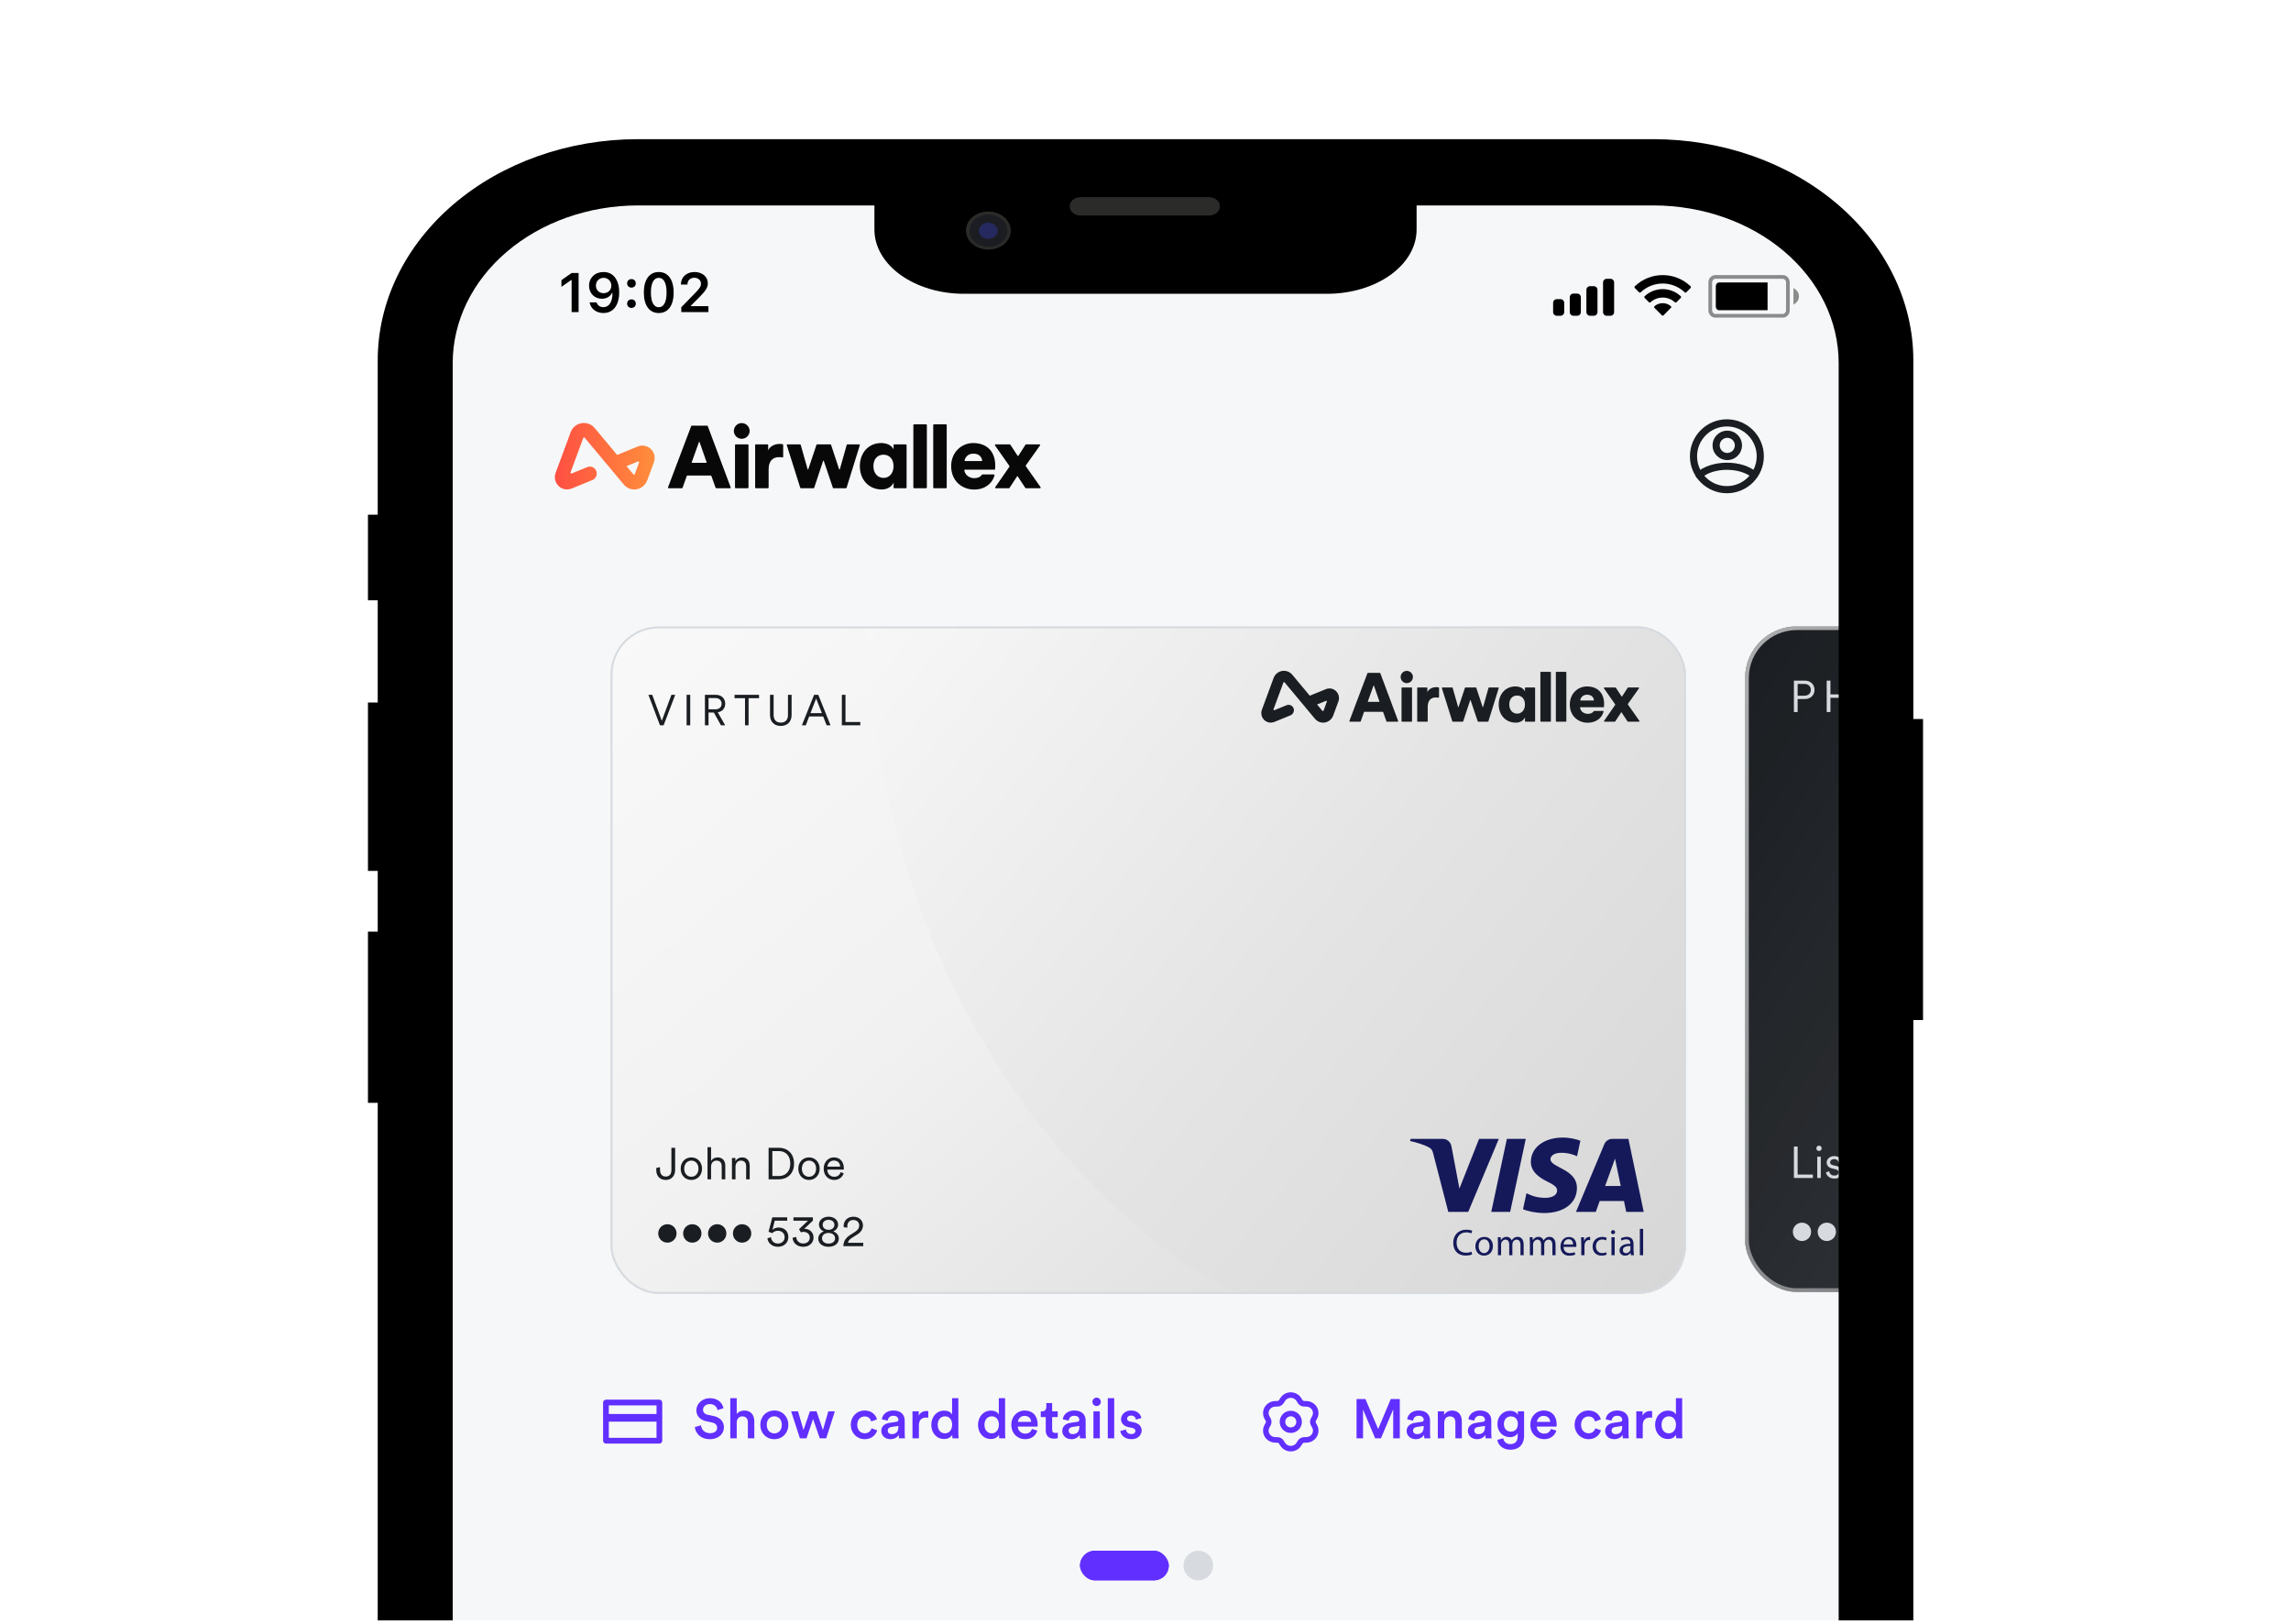 <svg width="278" height="197" viewBox="0 0 278 197" fill="none" xmlns="http://www.w3.org/2000/svg">
<g clip-path="url(#clip0_4_54297)">
<rect x="54.154" y="25.038" width="169.161" height="305.068" rx="17.581" fill="#F6F7F8"/>
<g clip-path="url(#clip1_4_54297)">
<rect width="168.241" height="364.299" transform="translate(54.787 25.751)" fill="#F6F7F8"/>
<g clip-path="url(#clip2_4_54297)">
<g clip-path="url(#clip3_4_54297)">
<rect x="74.076" y="75.999" width="130.499" height="80.999" rx="5.849" fill="url(#paint0_linear_4_54297)"/>
<path d="M105.125 76C106.975 124.528 135.902 150.219 150.134 156.999H204.573V76H199.948H105.125Z" fill="url(#paint1_linear_4_54297)"/>
<path d="M79.635 141.96V141.717L80.089 141.614V141.949C80.089 142.484 80.37 142.754 80.791 142.754C81.223 142.754 81.471 142.462 81.471 141.981V139.265H81.925V141.954C81.925 142.635 81.504 143.169 80.796 143.169C80.067 143.169 79.635 142.694 79.635 141.96ZM83.891 140.432C84.637 140.432 85.187 141.004 85.187 141.798C85.187 142.597 84.637 143.169 83.891 143.169C83.146 143.169 82.595 142.597 82.595 141.798C82.595 141.004 83.146 140.432 83.891 140.432ZM83.891 140.82C83.427 140.82 83.027 141.171 83.027 141.798C83.027 142.43 83.427 142.781 83.891 142.781C84.356 142.781 84.755 142.43 84.755 141.798C84.755 141.171 84.356 140.82 83.891 140.82ZM86.285 141.549V143.094H85.853V139.19H86.285V140.853C86.453 140.583 86.75 140.432 87.084 140.432C87.705 140.432 88.008 140.874 88.008 141.436V143.094H87.576V141.501C87.576 141.123 87.403 140.82 86.933 140.82C86.523 140.82 86.285 141.15 86.285 141.549ZM89.249 141.571V143.094H88.817V140.507H89.238V140.896C89.406 140.594 89.708 140.432 90.048 140.432C90.669 140.432 90.972 140.874 90.972 141.436V143.094H90.54V141.501C90.54 141.123 90.367 140.82 89.897 140.82C89.481 140.82 89.249 141.166 89.249 141.571ZM93.719 142.694H94.523C95.268 142.694 95.9 142.192 95.9 141.188C95.9 140.178 95.279 139.665 94.534 139.665H93.719V142.694ZM94.523 143.094H93.265V139.265H94.534C95.506 139.265 96.354 139.929 96.354 141.188C96.354 142.44 95.495 143.094 94.523 143.094ZM98.166 140.432C98.912 140.432 99.462 141.004 99.462 141.798C99.462 142.597 98.912 143.169 98.166 143.169C97.421 143.169 96.87 142.597 96.87 141.798C96.87 141.004 97.421 140.432 98.166 140.432ZM98.166 140.82C97.702 140.82 97.302 141.171 97.302 141.798C97.302 142.43 97.702 142.781 98.166 142.781C98.631 142.781 99.03 142.43 99.03 141.798C99.03 141.171 98.631 140.82 98.166 140.82ZM100.404 141.549H101.948C101.937 141.139 101.673 140.815 101.181 140.815C100.733 140.815 100.431 141.166 100.404 141.549ZM102.007 142.224L102.38 142.359C102.234 142.808 101.829 143.169 101.23 143.169C100.539 143.169 99.95 142.662 99.95 141.792C99.95 140.977 100.522 140.432 101.176 140.432C101.959 140.432 102.396 140.977 102.396 141.765C102.396 141.819 102.391 141.879 102.385 141.917H100.393V141.938C100.393 142.43 100.765 142.781 101.23 142.781C101.667 142.781 101.905 142.532 102.007 142.224Z" fill="#1A1D21"/>
<path d="M79.873 149.658C79.873 149.032 80.37 148.54 80.985 148.54C81.601 148.54 82.097 149.032 82.097 149.658C82.097 150.285 81.601 150.776 80.985 150.776C80.37 150.776 79.873 150.285 79.873 149.658ZM82.894 149.658C82.894 149.032 83.391 148.54 84.007 148.54C84.622 148.54 85.119 149.032 85.119 149.658C85.119 150.285 84.622 150.776 84.007 150.776C83.391 150.776 82.894 150.285 82.894 149.658ZM85.916 149.658C85.916 149.032 86.413 148.54 87.028 148.54C87.644 148.54 88.141 149.032 88.141 149.658C88.141 150.285 87.644 150.776 87.028 150.776C86.413 150.776 85.916 150.285 85.916 149.658ZM88.938 149.658C88.938 149.032 89.434 148.54 90.05 148.54C90.666 148.54 91.162 149.032 91.162 149.658C91.162 150.285 90.666 150.776 90.05 150.776C89.434 150.776 88.938 150.285 88.938 149.658ZM93.125 150.241L93.557 150.117C93.59 150.565 93.93 150.884 94.394 150.884C94.853 150.884 95.21 150.576 95.21 150.117C95.21 149.615 94.842 149.334 94.394 149.334C94.129 149.334 93.876 149.437 93.703 149.626L93.26 149.453L93.714 147.703H95.523V148.114H94.011L93.73 149.226C93.908 149.032 94.205 148.94 94.481 148.94C95.166 148.94 95.663 149.394 95.663 150.101C95.663 150.754 95.161 151.278 94.394 151.278C93.671 151.278 93.174 150.798 93.125 150.241ZM97.179 149.518L96.957 149.145L98.043 148.114H96.282V147.703H98.637V148.108L97.573 149.113C97.6 149.107 97.643 149.102 97.676 149.102C98.178 149.102 98.718 149.469 98.718 150.16C98.718 150.754 98.254 151.278 97.465 151.278C96.688 151.278 96.207 150.771 96.174 150.187L96.617 150.085C96.639 150.576 97.011 150.879 97.46 150.879C97.957 150.879 98.264 150.565 98.264 150.166C98.264 149.691 97.886 149.469 97.498 149.469C97.384 149.469 97.276 149.485 97.179 149.518ZM100.539 149.221C100.95 149.221 101.252 148.972 101.252 148.611C101.252 148.265 100.971 148.006 100.539 148.006C100.102 148.006 99.826 148.265 99.826 148.611C99.826 148.972 100.124 149.221 100.539 149.221ZM100.539 150.889C101.042 150.889 101.333 150.603 101.333 150.247C101.333 149.89 101.042 149.599 100.539 149.599C100.032 149.599 99.746 149.89 99.746 150.247C99.746 150.603 100.032 150.889 100.539 150.889ZM100.539 151.278C99.751 151.278 99.292 150.835 99.292 150.285C99.292 149.853 99.589 149.534 99.978 149.41C99.643 149.296 99.378 148.978 99.378 148.584C99.378 148.027 99.87 147.628 100.539 147.628C101.209 147.628 101.7 148.027 101.7 148.584C101.7 148.972 101.436 149.296 101.096 149.41C101.484 149.529 101.787 149.853 101.787 150.285C101.787 150.835 101.328 151.278 100.539 151.278ZM102.831 148.956L102.388 148.902C102.377 148.854 102.372 148.794 102.372 148.746C102.372 148.146 102.809 147.628 103.56 147.628C104.283 147.628 104.715 148.108 104.715 148.686C104.715 149.145 104.456 149.507 104.057 149.761L103.338 150.22C103.128 150.355 102.933 150.538 102.89 150.792H104.748V151.203H102.339C102.35 150.663 102.566 150.231 103.128 149.869L103.754 149.464C104.094 149.248 104.262 148.999 104.262 148.692C104.262 148.346 104.013 148.027 103.549 148.027C103.074 148.027 102.815 148.357 102.815 148.789C102.815 148.848 102.82 148.913 102.831 148.956Z" fill="#1A1D21"/>
<g clip-path="url(#clip4_4_54297)">
<path d="M185.145 138.184L183.251 147.041H180.956L182.85 138.184H185.145ZM194.773 143.902L195.975 140.58L196.667 143.902H194.773ZM197.335 147.041H199.454L197.602 138.184H195.649C195.207 138.184 194.84 138.443 194.673 138.835L191.236 147.041H193.639L194.114 145.722H197.059L197.335 147.041ZM191.352 144.153C191.361 141.815 188.123 141.69 188.14 140.638C188.148 140.321 188.449 139.979 189.108 139.895C189.433 139.854 190.343 139.82 191.369 140.288L191.77 138.409C191.227 138.217 190.518 138.025 189.634 138.025C187.372 138.025 185.779 139.228 185.762 140.956C185.745 142.233 186.897 142.942 187.765 143.368C188.657 143.802 188.958 144.078 188.949 144.47C188.941 145.063 188.24 145.33 187.581 145.338C186.43 145.355 185.762 145.029 185.228 144.779L184.811 146.716C185.345 146.958 186.329 147.175 187.356 147.183C189.775 147.183 191.344 145.989 191.352 144.153ZM181.874 138.184L178.161 147.041H175.741L173.914 139.979C173.805 139.545 173.705 139.386 173.372 139.202C172.821 138.902 171.911 138.618 171.11 138.443L171.169 138.184H175.065C175.566 138.184 176.008 138.518 176.125 139.086L177.093 144.211L179.479 138.184H181.874Z" fill="#15195A"/>
<path d="M178.636 152.201C178.494 152.276 178.202 152.342 177.835 152.342C176.975 152.342 176.341 151.8 176.341 150.798C176.341 149.846 176.984 149.204 177.927 149.204C178.302 149.204 178.544 149.287 178.644 149.337L178.544 149.654C178.402 149.579 178.185 149.529 177.935 149.529C177.226 149.529 176.75 149.988 176.75 150.781C176.75 151.533 177.176 152 177.91 152C178.152 152 178.394 151.95 178.552 151.875L178.636 152.201Z" fill="#15195A"/>
<path d="M179.429 151.216C179.429 151.691 179.696 152.05 180.088 152.05C180.463 152.05 180.747 151.691 180.747 151.207C180.747 150.84 180.564 150.372 180.096 150.372C179.629 150.372 179.429 150.806 179.429 151.216ZM181.156 151.19C181.156 152 180.597 152.351 180.071 152.351C179.487 152.351 179.028 151.917 179.028 151.232C179.028 150.506 179.512 150.08 180.113 150.08C180.73 150.072 181.156 150.531 181.156 151.19Z" fill="#15195A"/>
<path d="M181.765 150.706C181.765 150.472 181.757 150.297 181.749 150.114H182.099L182.116 150.472H182.132C182.258 150.264 182.458 150.072 182.825 150.072C183.117 150.072 183.342 150.255 183.434 150.506H183.442C183.509 150.381 183.601 150.289 183.693 150.222C183.826 150.122 183.96 150.072 184.168 150.072C184.46 150.072 184.886 150.264 184.886 151.015V152.301H184.502V151.074C184.502 150.648 184.343 150.406 184.026 150.406C183.793 150.406 183.626 150.573 183.551 150.765C183.534 150.823 183.517 150.89 183.517 150.965V152.301H183.134V150.998C183.134 150.648 182.983 150.406 182.675 150.406C182.433 150.406 182.249 150.606 182.182 150.798C182.157 150.856 182.149 150.923 182.149 150.99V152.301H181.765V150.706Z" fill="#15195A"/>
<path d="M185.637 150.706C185.637 150.472 185.628 150.297 185.62 150.114H185.971L185.987 150.472H186.004C186.129 150.264 186.329 150.072 186.696 150.072C186.988 150.072 187.214 150.255 187.306 150.506H187.314C187.381 150.381 187.472 150.289 187.564 150.222C187.698 150.122 187.831 150.072 188.04 150.072C188.332 150.072 188.757 150.264 188.757 151.015V152.301H188.374V151.074C188.374 150.648 188.215 150.406 187.898 150.406C187.664 150.406 187.497 150.573 187.422 150.765C187.406 150.823 187.389 150.89 187.389 150.965V152.301H187.005V150.998C187.005 150.648 186.855 150.406 186.555 150.406C186.313 150.406 186.129 150.606 186.062 150.798C186.037 150.856 186.029 150.923 186.029 150.99V152.301H185.645V150.706H185.637Z" fill="#15195A"/>
<path d="M190.885 150.998C190.885 150.748 190.785 150.356 190.335 150.356C189.926 150.356 189.759 150.723 189.726 150.998H190.885ZM189.726 151.282C189.734 151.816 190.076 152.042 190.476 152.042C190.76 152.042 190.935 151.992 191.077 151.933L191.152 152.217C191.01 152.284 190.768 152.359 190.426 152.359C189.759 152.359 189.358 151.917 189.358 151.257C189.358 150.598 189.742 150.088 190.385 150.088C191.102 150.088 191.286 150.706 191.286 151.107C191.286 151.19 191.277 151.249 191.269 151.291H189.726V151.282Z" fill="#15195A"/>
<path d="M191.869 150.798C191.869 150.539 191.861 150.322 191.853 150.122H192.203L192.22 150.556H192.236C192.336 150.264 192.578 150.08 192.845 150.08C192.887 150.08 192.921 150.08 192.954 150.088V150.464C192.912 150.456 192.87 150.456 192.82 150.456C192.545 150.456 192.345 150.664 192.286 150.957C192.278 151.007 192.27 151.082 192.27 151.14V152.301H191.878V150.798H191.869Z" fill="#15195A"/>
<path d="M194.965 152.226C194.865 152.276 194.632 152.351 194.34 152.351C193.68 152.351 193.255 151.908 193.255 151.24C193.255 150.573 193.714 150.08 194.423 150.08C194.657 150.08 194.865 150.139 194.974 150.197L194.882 150.497C194.79 150.447 194.64 150.397 194.423 150.397C193.922 150.397 193.655 150.773 193.655 151.224C193.655 151.725 193.981 152.042 194.415 152.042C194.64 152.042 194.79 151.983 194.899 151.942L194.965 152.226Z" fill="#15195A"/>
<path d="M195.541 152.301V150.122H195.933V152.301H195.541ZM195.983 149.504C195.983 149.638 195.891 149.746 195.733 149.746C195.591 149.746 195.491 149.638 195.491 149.504C195.491 149.371 195.591 149.254 195.741 149.254C195.883 149.254 195.983 149.362 195.983 149.504Z" fill="#15195A"/>
<path d="M197.852 151.182C197.418 151.174 196.926 151.249 196.926 151.675C196.926 151.933 197.093 152.05 197.293 152.05C197.585 152.05 197.769 151.867 197.827 151.683C197.844 151.641 197.844 151.591 197.844 151.558V151.182H197.852ZM198.236 151.775C198.236 151.967 198.244 152.15 198.269 152.301H197.91L197.877 152.025H197.86C197.735 152.201 197.502 152.351 197.193 152.351C196.751 152.351 196.525 152.042 196.525 151.725C196.525 151.199 196.993 150.907 197.835 150.915V150.873C197.835 150.698 197.785 150.372 197.343 150.372C197.134 150.372 196.926 150.431 196.767 150.531L196.676 150.264C196.859 150.155 197.118 150.072 197.393 150.072C198.061 150.072 198.219 150.531 198.219 150.957V151.775H198.236Z" fill="#15195A"/>
<path d="M198.987 149.104H199.387V152.301H198.987V149.104Z" fill="#15195A"/>
</g>
<g clip-path="url(#clip5_4_54297)">
<path fill-rule="evenodd" clip-rule="evenodd" d="M156.817 81.873C156.507 81.502 156.04 81.33 155.567 81.412C155.093 81.496 154.71 81.817 154.542 82.272L153.124 86.112C152.939 86.612 153.113 87.187 153.571 87.493C153.891 87.707 154.301 87.733 154.657 87.587L156.582 86.8C156.904 86.668 157.087 86.308 156.978 85.974C156.859 85.608 156.462 85.426 156.114 85.568L154.641 86.17C154.575 86.197 154.509 86.132 154.534 86.065L155.735 82.813C155.757 82.754 155.833 82.741 155.874 82.789L159.564 87.216C159.815 87.517 160.173 87.684 160.552 87.684C160.636 87.684 160.72 87.675 160.805 87.659C161.26 87.57 161.628 87.23 161.79 86.791L162.405 85.117C162.569 84.675 162.462 84.195 162.128 83.865C161.793 83.535 161.317 83.441 160.884 83.618L158.935 84.414L156.817 81.873ZM160.897 85.036C160.963 85.009 161.029 85.074 161.004 85.141L160.605 86.226C160.583 86.285 160.507 86.299 160.466 86.251L159.821 85.476L160.897 85.036ZM193.417 84.956C193.385 84.647 193.162 84.291 192.581 84.291C192.067 84.291 191.799 84.653 191.756 84.955C191.753 84.975 191.769 84.993 191.789 84.993H193.383C193.403 84.993 193.419 84.976 193.417 84.956ZM193.401 86.287C193.413 86.269 193.433 86.259 193.455 86.259H194.516C194.559 86.259 194.59 86.298 194.582 86.34C194.573 86.378 194.567 86.404 194.565 86.409C194.352 87.111 193.695 87.692 192.657 87.692C191.509 87.692 190.486 86.873 190.486 85.478C190.486 84.141 191.484 83.289 192.565 83.289C193.855 83.289 194.651 84.082 194.651 85.419C194.651 85.595 194.635 85.787 194.626 85.812H193.214H191.763C191.743 85.812 191.728 85.829 191.73 85.849C191.775 86.297 192.192 86.614 192.674 86.614C193.023 86.614 193.257 86.489 193.401 86.287ZM194.629 83.519L195.987 85.456C196.003 85.479 196.003 85.51 195.987 85.533L194.653 87.462C194.622 87.506 194.654 87.567 194.708 87.567H195.944C195.967 87.567 195.987 87.555 196 87.537C196.089 87.401 196.191 87.243 196.294 87.083C196.439 86.858 196.588 86.627 196.715 86.439C196.728 86.419 196.757 86.419 196.77 86.439L197.494 87.536C197.506 87.555 197.527 87.567 197.55 87.567H198.875C198.93 87.567 198.962 87.505 198.93 87.461C198.619 87.025 198.283 86.545 197.961 86.084C197.817 85.878 197.676 85.676 197.541 85.483C197.524 85.46 197.525 85.429 197.541 85.406L198.88 83.519C198.912 83.475 198.88 83.414 198.825 83.414H197.567C197.544 83.414 197.523 83.426 197.511 83.445L196.829 84.507C196.816 84.527 196.786 84.527 196.773 84.507L196.075 83.444C196.063 83.425 196.042 83.414 196.019 83.414H194.684C194.63 83.414 194.598 83.475 194.629 83.519ZM188.794 81.584V87.5C188.794 87.537 188.824 87.567 188.861 87.567H190C190.037 87.567 190.067 87.537 190.067 87.5V81.584C190.067 81.547 190.037 81.517 190 81.517H188.861C188.824 81.517 188.794 81.547 188.794 81.584ZM186.917 81.584V87.5C186.917 87.537 186.947 87.567 186.984 87.567H188.123C188.16 87.567 188.19 87.537 188.19 87.5V81.584C188.19 81.547 188.16 81.517 188.123 81.517H186.984C186.947 81.517 186.917 81.547 186.917 81.584ZM185.045 85.486C185.045 86.188 184.609 86.589 184.098 86.589C183.57 86.589 183.143 86.171 183.143 85.486C183.143 84.768 183.553 84.392 184.098 84.392C184.618 84.392 185.045 84.768 185.045 85.486ZM183.93 87.683C184.45 87.683 184.869 87.433 185.053 87.032C185.053 86.999 185.048 87.348 185.046 87.499C185.045 87.536 185.076 87.567 185.113 87.567H186.21C186.247 87.567 186.277 87.537 186.277 87.5V83.481C186.277 83.444 186.247 83.414 186.21 83.414H185.112C185.075 83.414 185.045 83.444 185.045 83.481V83.89C184.961 83.698 184.634 83.289 183.888 83.289C182.657 83.289 181.861 84.241 181.861 85.478C181.861 86.756 182.707 87.683 183.93 87.683ZM179.906 85.775L179.143 83.46C179.133 83.433 179.108 83.414 179.079 83.414H177.827C177.798 83.414 177.772 83.432 177.763 83.46L176.991 85.767C176.981 85.799 176.936 85.798 176.927 85.766L176.275 83.463C176.267 83.434 176.241 83.414 176.211 83.414H175.029C174.983 83.414 174.951 83.458 174.965 83.501L176.23 87.52C176.239 87.548 176.265 87.567 176.294 87.567H177.487C177.516 87.567 177.541 87.548 177.55 87.521L178.392 84.98C178.402 84.949 178.445 84.949 178.456 84.98L179.313 87.521C179.322 87.548 179.348 87.567 179.377 87.567H180.544C180.574 87.567 180.6 87.547 180.608 87.519L181.858 83.501C181.871 83.458 181.839 83.414 181.793 83.414H180.686C180.656 83.414 180.63 83.434 180.622 83.463L179.97 85.773C179.961 85.805 179.916 85.806 179.906 85.775ZM174.541 84.651C174.581 84.659 174.619 84.627 174.619 84.585V83.466C174.619 83.435 174.597 83.407 174.567 83.401C174.487 83.383 174.385 83.372 174.284 83.372C173.948 83.372 173.421 83.506 173.203 83.974V83.481C173.203 83.444 173.173 83.414 173.136 83.414H172.038C172.001 83.414 171.971 83.444 171.971 83.481V87.5C171.971 87.537 172.001 87.567 172.038 87.567H173.178C173.215 87.567 173.245 87.537 173.245 87.5V85.754C173.245 84.926 173.705 84.626 174.217 84.626C174.319 84.626 174.427 84.631 174.541 84.651ZM170.069 83.481V87.5C170.069 87.537 170.099 87.567 170.136 87.567H171.275C171.312 87.567 171.342 87.537 171.342 87.5V83.481C171.342 83.444 171.312 83.414 171.275 83.414H170.136C170.099 83.414 170.069 83.444 170.069 83.481ZM171.451 82.144C171.451 81.735 171.116 81.4 170.697 81.4C170.295 81.4 169.96 81.735 169.96 82.144C169.96 82.553 170.295 82.888 170.697 82.888C171.116 82.888 171.451 82.553 171.451 82.144ZM167.357 85.16H166.01C165.987 85.16 165.971 85.137 165.978 85.116L166.66 83.203C166.67 83.173 166.712 83.173 166.723 83.203L167.388 85.116C167.396 85.138 167.38 85.16 167.357 85.16ZM165.574 86.364H167.775C167.804 86.364 167.829 86.381 167.839 86.408L168.234 87.522C168.244 87.549 168.269 87.567 168.298 87.567H169.595C169.642 87.567 169.674 87.52 169.658 87.476L167.495 81.686C167.486 81.66 167.461 81.643 167.433 81.643H165.992C165.964 81.643 165.939 81.66 165.929 81.686L163.742 87.476C163.726 87.52 163.758 87.567 163.805 87.567H165.052C165.08 87.567 165.106 87.549 165.115 87.522L165.511 86.408C165.52 86.381 165.546 86.364 165.574 86.364Z" fill="#1A1D21"/>
</g>
<path d="M80.305 87.459L81.474 84.307H81.933L80.524 88.007H80.086L78.682 84.307H79.146L80.305 87.459ZM83.754 88.007H83.315V84.307H83.754V88.007ZM87.486 88.007L86.619 86.457H85.977V88.007H85.539V84.307H86.885C87.569 84.307 88.002 84.787 88.002 85.387C88.002 85.924 87.658 86.337 87.099 86.425L87.997 88.007H87.486ZM85.977 86.065H86.818C87.266 86.065 87.564 85.799 87.564 85.387C87.564 84.969 87.266 84.698 86.818 84.698H85.977V86.065ZM92.104 84.709H90.836V88.007H90.402V84.709H89.134V84.307H92.104V84.709ZM94.746 88.08C93.994 88.08 93.436 87.615 93.436 86.754V84.307H93.874V86.744C93.874 87.339 94.187 87.678 94.746 87.678C95.304 87.678 95.617 87.339 95.617 86.744V84.307H96.056V86.754C96.056 87.615 95.497 88.08 94.746 88.08ZM100.308 88.007L99.886 86.927H98.189L97.777 88.007H97.302L98.784 84.307H99.296L100.783 88.007H100.308ZM99.035 84.755L98.346 86.525H99.729L99.035 84.755ZM104.389 88.007H102.155V84.307H102.594V87.605H104.389V88.007Z" fill="#1A1D21"/>
</g>
<rect x="74.201" y="76.124" width="130.249" height="80.75" rx="5.724" stroke="#D7DBE0" stroke-width="0.25"/>
<g filter="url(#filter0_d_4_54297)">
<g clip-path="url(#clip6_4_54297)">
<rect x="211.756" y="76" width="130.107" height="80.756" rx="6.281" fill="url(#paint2_linear_4_54297)"/>
<rect x="211.77" y="76.014" width="130.107" height="80.756" rx="5.832" fill="#1A1D21"/>
<rect x="211.77" y="76.014" width="130.107" height="80.756" rx="5.832" fill="url(#paint3_linear_4_54297)"/>
<path d="M219.985 142.927H217.681V139.11H218.133V142.512H219.985V142.927ZM220.943 142.927H220.512V140.348H220.943V142.927ZM220.405 139.33C220.405 139.153 220.55 139.007 220.728 139.007C220.905 139.007 221.051 139.153 221.051 139.33C221.051 139.508 220.905 139.653 220.728 139.653C220.55 139.653 220.405 139.508 220.405 139.33ZM221.575 142.248L221.962 142.114C222 142.41 222.221 142.636 222.608 142.636C222.915 142.636 223.109 142.464 223.109 142.243C223.109 142.049 222.953 141.92 222.716 141.866L222.296 141.769C221.903 141.678 221.655 141.425 221.655 141.053C221.655 140.623 222.064 140.273 222.554 140.273C223.222 140.273 223.453 140.698 223.513 140.962L223.13 141.102C223.098 140.924 222.964 140.639 222.554 140.639C222.285 140.639 222.075 140.811 222.075 141.026C222.075 141.209 222.188 141.322 222.414 141.376L222.834 141.473C223.287 141.575 223.534 141.839 223.534 142.221C223.534 142.593 223.217 143.002 222.603 143.002C221.925 143.002 221.618 142.571 221.575 142.248ZM224.015 142.243C224.015 141.791 224.332 141.538 224.785 141.473L225.479 141.371C225.668 141.344 225.711 141.263 225.711 141.15C225.711 140.859 225.517 140.639 225.113 140.639C224.736 140.639 224.51 140.865 224.472 141.193L224.063 141.096C224.117 140.606 224.548 140.273 225.102 140.273C225.834 140.273 226.141 140.693 226.141 141.193V142.496C226.141 142.711 226.157 142.846 226.174 142.927H225.754C225.743 142.868 225.721 142.738 225.721 142.539C225.608 142.749 225.328 143.002 224.865 143.002C224.332 143.002 224.015 142.636 224.015 142.243ZM224.919 142.636C225.366 142.636 225.711 142.388 225.711 141.839V141.667L224.871 141.791C224.623 141.828 224.445 141.968 224.445 142.221C224.445 142.431 224.623 142.636 224.919 142.636ZM228.433 139.11H229.622C230.349 139.11 230.775 139.535 230.775 140.138C230.775 140.547 230.538 140.849 230.198 140.967C230.629 141.075 230.893 141.462 230.893 141.893C230.893 142.496 230.419 142.927 229.719 142.927H228.433V139.11ZM228.885 140.806H229.622C230.042 140.806 230.322 140.536 230.322 140.16C230.322 139.761 230.042 139.508 229.563 139.508H228.885V140.806ZM228.885 142.528H229.665C230.128 142.528 230.441 142.27 230.441 141.866C230.441 141.468 230.166 141.193 229.703 141.193H228.885V142.528ZM232.968 140.332V140.789C232.898 140.768 232.817 140.763 232.742 140.763C232.311 140.763 232.015 141.01 232.015 141.592V142.927H231.585V140.348H232.005V140.811C232.171 140.434 232.5 140.31 232.785 140.31C232.855 140.31 232.931 140.321 232.968 140.332ZM234.534 140.273C235.277 140.273 235.826 140.843 235.826 141.635C235.826 142.431 235.277 143.002 234.534 143.002C233.791 143.002 233.242 142.431 233.242 141.635C233.242 140.843 233.791 140.273 234.534 140.273ZM234.534 140.66C234.071 140.66 233.673 141.01 233.673 141.635C233.673 142.265 234.071 142.615 234.534 142.615C234.997 142.615 235.395 142.265 235.395 141.635C235.395 141.01 234.997 140.66 234.534 140.66ZM237.966 140.348H238.413L239.129 142.388L239.743 140.348H240.201L239.361 142.927H238.909L238.187 140.87L237.477 142.927H237.019L236.163 140.348H236.626L237.256 142.388L237.966 140.348ZM241.205 141.409V142.927H240.775V140.348H241.195V140.736C241.362 140.434 241.663 140.273 242.002 140.273C242.621 140.273 242.923 140.714 242.923 141.274V142.927H242.492V141.339C242.492 140.962 242.32 140.66 241.852 140.66C241.437 140.66 241.205 141.005 241.205 141.409Z" fill="#D7DBE0"/>
<path d="M217.552 149.463C217.552 148.838 218.047 148.348 218.661 148.348C219.275 148.348 219.77 148.838 219.77 149.463C219.77 150.087 219.275 150.577 218.661 150.577C218.047 150.577 217.552 150.087 217.552 149.463ZM220.564 149.463C220.564 148.838 221.06 148.348 221.673 148.348C222.287 148.348 222.782 148.838 222.782 149.463C222.782 150.087 222.287 150.577 221.673 150.577C221.06 150.577 220.564 150.087 220.564 149.463ZM223.577 149.463C223.577 148.838 224.072 148.348 224.686 148.348C225.3 148.348 225.795 148.838 225.795 149.463C225.795 150.087 225.3 150.577 224.686 150.577C224.072 150.577 223.577 150.087 223.577 149.463ZM226.589 149.463C226.589 148.838 227.085 148.348 227.698 148.348C228.312 148.348 228.808 148.838 228.808 149.463C228.808 150.087 228.312 150.577 227.698 150.577C227.085 150.577 226.589 150.087 226.589 149.463ZM231.825 149.323L231.604 148.951L232.686 147.923H230.931V147.514H233.278V147.918L232.218 148.919C232.245 148.914 232.288 148.908 232.32 148.908C232.821 148.908 233.359 149.274 233.359 149.963C233.359 150.556 232.896 151.078 232.11 151.078C231.335 151.078 230.856 150.572 230.823 149.99L231.265 149.888C231.286 150.378 231.658 150.679 232.105 150.679C232.6 150.679 232.907 150.367 232.907 149.969C232.907 149.495 232.53 149.274 232.142 149.274C232.029 149.274 231.922 149.29 231.825 149.323ZM234.895 149.323L234.675 148.951L235.757 147.923H234.002V147.514H236.349V147.918L235.288 148.919C235.315 148.914 235.358 148.908 235.391 148.908C235.891 148.908 236.43 149.274 236.43 149.963C236.43 150.556 235.967 151.078 235.181 151.078C234.405 151.078 233.926 150.572 233.894 149.99L234.335 149.888C234.357 150.378 234.728 150.679 235.175 150.679C235.671 150.679 235.977 150.367 235.977 149.969C235.977 149.495 235.601 149.274 235.213 149.274C235.1 149.274 234.992 149.29 234.895 149.323ZM239.516 147.632L239.376 147.998C239.242 147.918 239.01 147.837 238.736 147.837C237.933 147.837 237.481 148.467 237.449 149.253C237.578 148.967 237.928 148.704 238.418 148.704C239.096 148.704 239.608 149.145 239.608 149.893C239.608 150.626 239.015 151.078 238.337 151.078C237.637 151.078 236.997 150.566 236.997 149.457C236.997 148.149 237.783 147.438 238.762 147.438C239.08 147.438 239.349 147.519 239.516 147.632ZM237.53 149.893C237.53 150.378 237.923 150.679 238.343 150.679C238.784 150.679 239.155 150.383 239.155 149.893C239.155 149.398 238.779 149.091 238.343 149.091C237.906 149.091 237.53 149.398 237.53 149.893ZM241.513 150.679C241.772 150.679 241.96 150.583 242.1 150.432C242.332 150.189 242.429 149.786 242.429 149.258C242.429 148.731 242.332 148.327 242.1 148.084C241.96 147.934 241.772 147.837 241.513 147.837C241.255 147.837 241.066 147.934 240.927 148.084C240.695 148.327 240.598 148.731 240.598 149.258C240.598 149.786 240.695 150.189 240.927 150.432C241.066 150.583 241.255 150.679 241.513 150.679ZM241.513 151.078C241.04 151.078 240.7 150.868 240.48 150.545C240.237 150.195 240.157 149.732 240.157 149.258C240.157 148.784 240.237 148.321 240.48 147.971C240.7 147.648 241.04 147.438 241.513 147.438C241.987 147.438 242.326 147.648 242.547 147.971C242.789 148.321 242.87 148.784 242.87 149.258C242.87 149.732 242.789 150.195 242.547 150.545C242.326 150.868 241.987 151.078 241.513 151.078Z" fill="#D7DBE0"/>
<path d="M218.133 84.412H218.94C219.43 84.412 219.731 84.126 219.731 83.707C219.731 83.271 219.43 82.986 218.94 82.986H218.133V84.412ZM219.01 84.815H218.133V86.397H217.681V82.582H219.01C219.715 82.582 220.183 83.066 220.183 83.701C220.183 84.342 219.715 84.815 219.01 84.815ZM224.604 86.397H224.152V84.665H222.113V86.397H221.661V82.582H222.113V84.25H224.152V82.582H224.604V86.397ZM227.392 84.767L226.052 82.582H226.579L227.618 84.353L228.656 82.582H229.184L227.844 84.767V86.397H227.392V84.767ZM232.823 83.448L232.42 83.594C232.36 83.271 232.108 82.916 231.559 82.91C231.117 82.91 230.768 83.201 230.768 83.588C230.768 83.895 230.967 84.116 231.316 84.191L231.876 84.315C232.49 84.449 232.856 84.832 232.856 85.37C232.856 85.956 232.355 86.473 231.559 86.473C230.676 86.473 230.229 85.897 230.159 85.337L230.585 85.203C230.628 85.655 230.956 86.064 231.559 86.064C232.108 86.064 232.404 85.773 232.404 85.407C232.404 85.095 232.188 84.853 231.785 84.761L231.225 84.638C230.698 84.519 230.316 84.175 230.316 83.615C230.316 83.018 230.864 82.507 231.553 82.507C232.377 82.507 232.726 83.007 232.823 83.448ZM234.888 86.397H234.436V82.582H234.888V86.397ZM238.349 86.473C237.38 86.473 236.471 85.763 236.471 84.487C236.471 83.212 237.407 82.507 238.349 82.507C239.215 82.507 239.829 82.986 240.017 83.718L239.597 83.863C239.452 83.266 239 82.921 238.349 82.921C237.622 82.921 236.923 83.454 236.923 84.487C236.923 85.526 237.622 86.058 238.349 86.058C239.027 86.058 239.468 85.65 239.624 85.101L240.022 85.246C239.829 85.962 239.221 86.473 238.349 86.473ZM244.151 86.397L243.715 85.284H241.966L241.541 86.397H241.051L242.58 82.582H243.107L244.641 86.397H244.151ZM242.838 83.045L242.128 84.869H243.554L242.838 83.045ZM248.358 86.397H246.055V82.582H246.507V85.983H248.358V86.397Z" fill="#D7DBE0"/>
</g>
<rect x="211.98" y="76.224" width="129.658" height="80.307" rx="6.057" stroke="url(#paint4_linear_4_54297)" stroke-width="0.449"/>
</g>
<rect x="131.055" y="188.159" width="10.767" height="3.589" rx="1.795" fill="#612FFF"/>
<rect x="131.055" y="188.159" width="10.767" height="3.589" rx="1.795" fill="#612FFF"/>
<circle cx="145.411" cy="189.953" r="1.795" fill="#D7DBE0"/>
<path d="M80.013 169.828H73.529C73.337 169.828 73.182 169.983 73.182 170.175V174.807C73.182 174.999 73.337 175.154 73.529 175.154H80.013C80.205 175.154 80.36 174.999 80.36 174.807V170.175C80.36 169.983 80.205 169.828 80.013 169.828ZM79.665 170.523V171.565H73.876V170.523H79.665ZM73.876 174.459V172.491H79.665V174.459H73.876Z" fill="#612FFF"/>
<path d="M87.792 170.866L87.065 171.095C87.018 170.799 86.769 170.361 86.129 170.361C85.645 170.361 85.308 170.684 85.308 171.048C85.308 171.35 85.497 171.579 85.867 171.66L86.553 171.801C87.395 171.969 87.846 172.501 87.846 173.174C87.846 173.914 87.247 174.621 86.156 174.621C84.945 174.621 84.386 173.84 84.312 173.154L85.066 172.939C85.113 173.437 85.47 173.894 86.156 173.894C86.728 173.894 87.025 173.605 87.025 173.235C87.025 172.925 86.796 172.676 86.385 172.589L85.712 172.447C84.986 172.299 84.501 171.821 84.501 171.108C84.501 170.307 85.234 169.648 86.123 169.648C87.247 169.648 87.684 170.334 87.792 170.866ZM89.397 172.595V174.52H88.617V169.648H89.397V171.559C89.619 171.27 89.989 171.148 90.333 171.148C91.14 171.148 91.531 171.727 91.531 172.447V174.52H90.75V172.582C90.75 172.178 90.568 171.855 90.077 171.855C89.646 171.855 89.411 172.178 89.397 172.595ZM93.955 173.921C94.439 173.921 94.87 173.564 94.87 172.878C94.87 172.198 94.439 171.848 93.955 171.848C93.477 171.848 93.04 172.198 93.04 172.878C93.04 173.558 93.477 173.921 93.955 173.921ZM93.955 171.142C94.938 171.142 95.658 171.875 95.658 172.878C95.658 173.887 94.938 174.621 93.955 174.621C92.979 174.621 92.259 173.887 92.259 172.878C92.259 171.875 92.979 171.142 93.955 171.142ZM98.276 171.243H99.084L99.858 173.511L100.51 171.243H101.305L100.255 174.52H99.474L98.66 172.165L97.866 174.52H97.065L96.002 171.243H96.836L97.502 173.511L98.276 171.243ZM104.923 171.862C104.445 171.862 104.021 172.218 104.021 172.878C104.021 173.537 104.445 173.908 104.937 173.908C105.448 173.908 105.684 173.551 105.758 173.302L106.444 173.551C106.289 174.062 105.798 174.621 104.937 174.621C103.974 174.621 103.241 173.874 103.241 172.878C103.241 171.869 103.974 171.142 104.916 171.142C105.798 171.142 106.283 171.694 106.417 172.218L105.717 172.474C105.643 172.185 105.421 171.862 104.923 171.862ZM106.941 173.632C106.941 173.046 107.372 172.723 107.93 172.642L108.771 172.515C108.96 172.488 109.014 172.393 109.014 172.279C109.014 172.003 108.825 171.781 108.395 171.781C107.984 171.781 107.755 172.044 107.722 172.373L107.008 172.212C107.069 171.646 107.58 171.142 108.388 171.142C109.397 171.142 109.781 171.714 109.781 172.367V173.995C109.781 174.291 109.814 174.486 109.821 174.52H109.094C109.088 174.5 109.061 174.365 109.061 174.103C108.906 174.352 108.583 174.621 108.051 174.621C107.365 174.621 106.941 174.15 106.941 173.632ZM108.199 174.009C108.637 174.009 109.014 173.8 109.014 173.161V173.013L108.159 173.14C107.917 173.181 107.722 173.315 107.722 173.585C107.722 173.807 107.89 174.009 108.199 174.009ZM112.642 171.222V172.017C112.555 172.003 112.467 171.996 112.387 171.996C111.781 171.996 111.505 172.346 111.505 172.959V174.52H110.725V171.243H111.485V171.768C111.64 171.411 112.003 171.202 112.434 171.202C112.528 171.202 112.609 171.216 112.642 171.222ZM113.787 172.871C113.787 173.497 114.137 173.914 114.669 173.914C115.18 173.914 115.537 173.49 115.537 172.865C115.537 172.239 115.187 171.848 114.676 171.848C114.164 171.848 113.787 172.245 113.787 172.871ZM116.291 169.648V173.921C116.291 174.217 116.318 174.466 116.324 174.52H115.577C115.564 174.446 115.544 174.231 115.544 174.096C115.389 174.372 115.046 174.601 114.581 174.601C113.639 174.601 113.007 173.861 113.007 172.871C113.007 171.929 113.646 171.155 114.568 171.155C115.14 171.155 115.429 171.418 115.53 171.626V169.648H116.291ZM119.459 172.871C119.459 173.497 119.809 173.914 120.34 173.914C120.852 173.914 121.209 173.49 121.209 172.865C121.209 172.239 120.859 171.848 120.347 171.848C119.836 171.848 119.459 172.245 119.459 172.871ZM121.962 169.648V173.921C121.962 174.217 121.989 174.466 121.996 174.52H121.249C121.236 174.446 121.215 174.231 121.215 174.096C121.061 174.372 120.717 174.601 120.253 174.601C119.311 174.601 118.678 173.861 118.678 172.871C118.678 171.929 119.318 171.155 120.24 171.155C120.812 171.155 121.101 171.418 121.202 171.626V169.648H121.962ZM123.521 172.521H125.129C125.116 172.138 124.86 171.795 124.322 171.795C123.83 171.795 123.548 172.171 123.521 172.521ZM125.217 173.376L125.876 173.585C125.701 174.157 125.183 174.621 124.396 174.621C123.507 174.621 122.72 173.975 122.72 172.865C122.72 171.828 123.487 171.142 124.315 171.142C125.324 171.142 125.917 171.808 125.917 172.844C125.917 172.972 125.903 173.08 125.896 173.093H123.501C123.521 173.591 123.911 173.948 124.396 173.948C124.867 173.948 125.109 173.699 125.217 173.376ZM127.671 170.24V171.243H128.351V171.936H127.671V173.457C127.671 173.746 127.799 173.867 128.089 173.867C128.196 173.867 128.324 173.847 128.358 173.84V174.486C128.311 174.507 128.163 174.56 127.88 174.56C127.274 174.56 126.897 174.197 126.897 173.585V171.936H126.292V171.243H126.46C126.81 171.243 126.965 171.021 126.965 170.731V170.24H127.671ZM128.898 173.632C128.898 173.046 129.328 172.723 129.887 172.642L130.728 172.515C130.917 172.488 130.97 172.393 130.97 172.279C130.97 172.003 130.782 171.781 130.351 171.781C129.941 171.781 129.712 172.044 129.678 172.373L128.965 172.212C129.026 171.646 129.537 171.142 130.345 171.142C131.354 171.142 131.738 171.714 131.738 172.367V173.995C131.738 174.291 131.771 174.486 131.778 174.52H131.051C131.045 174.5 131.018 174.365 131.018 174.103C130.863 174.352 130.54 174.621 130.008 174.621C129.322 174.621 128.898 174.15 128.898 173.632ZM130.156 174.009C130.594 174.009 130.97 173.8 130.97 173.161V173.013L130.116 173.14C129.874 173.181 129.678 173.315 129.678 173.585C129.678 173.807 129.847 174.009 130.156 174.009ZM133.455 174.52H132.681V171.243H133.455V174.52ZM132.56 170.092C132.56 169.809 132.789 169.58 133.065 169.58C133.348 169.58 133.576 169.809 133.576 170.092C133.576 170.375 133.348 170.597 133.065 170.597C132.789 170.597 132.56 170.375 132.56 170.092ZM135.204 174.52H134.423V169.648H135.204V174.52ZM135.942 173.632L136.622 173.443C136.649 173.739 136.871 174.002 137.288 174.002C137.611 174.002 137.779 173.827 137.779 173.625C137.779 173.45 137.658 173.315 137.396 173.262L136.911 173.154C136.333 173.026 136.03 172.649 136.03 172.198C136.03 171.626 136.555 171.142 137.234 171.142C138.15 171.142 138.446 171.734 138.499 172.057L137.84 172.245C137.813 172.057 137.672 171.754 137.234 171.754C136.958 171.754 136.763 171.929 136.763 172.131C136.763 172.306 136.891 172.434 137.093 172.474L137.591 172.575C138.21 172.71 138.533 173.087 138.533 173.571C138.533 174.069 138.129 174.621 137.295 174.621C136.346 174.621 135.983 174.002 135.942 173.632Z" fill="#612FFF"/>
<path fill-rule="evenodd" clip-rule="evenodd" d="M157.975 172.52C157.975 173.263 157.372 173.866 156.629 173.866C155.886 173.866 155.283 173.263 155.283 172.52C155.283 171.776 155.886 171.174 156.629 171.174C157.372 171.174 157.975 171.776 157.975 172.52ZM157.302 172.52C157.302 172.891 157.001 173.193 156.629 173.193C156.257 173.193 155.956 172.891 155.956 172.52C155.956 172.148 156.257 171.847 156.629 171.847C157.001 171.847 157.302 172.148 157.302 172.52Z" fill="#612FFF"/>
<path fill-rule="evenodd" clip-rule="evenodd" d="M157.894 169.625C157.772 169.43 157.604 169.266 157.406 169.146C156.707 168.725 155.793 168.94 155.364 169.625L155.204 169.882C155.163 169.947 155.092 169.987 155.015 169.989L154.708 169.997C154.475 170.004 154.247 170.064 154.042 170.173C153.321 170.556 153.053 171.44 153.444 172.148L153.59 172.413C153.627 172.48 153.627 172.56 153.59 172.627L153.444 172.892C153.333 173.093 153.271 173.317 153.265 173.546C153.243 174.351 153.889 175.02 154.708 175.042L155.015 175.05C155.092 175.053 155.163 175.093 155.204 175.157L155.364 175.414C155.486 175.609 155.654 175.773 155.852 175.893C156.551 176.314 157.465 176.1 157.894 175.414L158.054 175.157C158.095 175.093 158.166 175.053 158.243 175.05L158.55 175.042C158.783 175.036 159.011 174.976 159.216 174.867C159.937 174.484 160.205 173.599 159.814 172.892L159.668 172.627C159.631 172.56 159.631 172.48 159.668 172.413L159.814 172.148C159.925 171.947 159.987 171.722 159.993 171.493C160.015 170.689 159.369 170.019 158.55 169.997L158.243 169.989C158.166 169.987 158.095 169.947 158.054 169.882L157.894 169.625ZM155.033 174.378L154.726 174.37C154.267 174.357 153.926 173.986 153.938 173.565C153.941 173.444 153.973 173.325 154.033 173.217L154.179 172.952C154.327 172.683 154.327 172.357 154.179 172.088L154.033 171.823C153.827 171.45 153.963 170.977 154.358 170.767C154.47 170.707 154.597 170.674 154.726 170.67L155.033 170.662C155.332 170.654 155.612 170.498 155.774 170.239L155.935 169.982C156.166 169.612 156.67 169.489 157.058 169.723C157.167 169.788 157.258 169.878 157.323 169.982L157.484 170.239C157.646 170.498 157.926 170.654 158.225 170.662L158.532 170.67C158.991 170.682 159.332 171.054 159.32 171.475C159.317 171.596 159.285 171.715 159.225 171.823L159.079 172.088C158.93 172.357 158.93 172.683 159.079 172.952L159.225 173.217C159.431 173.59 159.295 174.063 158.9 174.273C158.788 174.333 158.661 174.366 158.532 174.37L158.225 174.378C157.926 174.386 157.646 174.542 157.484 174.801L157.323 175.057C157.092 175.427 156.588 175.551 156.2 175.317C156.091 175.251 156 175.162 155.935 175.057L155.774 174.801C155.612 174.542 155.332 174.386 155.033 174.378Z" fill="#612FFF"/>
<path d="M169.858 174.52H169.057V171.007L167.57 174.52H166.87L165.397 171.021V174.52H164.609V169.749H165.686L167.234 173.389L168.761 169.749H169.858V174.52ZM170.687 173.632C170.687 173.046 171.118 172.723 171.677 172.642L172.518 172.515C172.706 172.488 172.76 172.393 172.76 172.279C172.76 172.003 172.572 171.781 172.141 171.781C171.73 171.781 171.502 172.044 171.468 172.373L170.755 172.212C170.815 171.646 171.327 171.142 172.134 171.142C173.144 171.142 173.527 171.714 173.527 172.367V173.995C173.527 174.291 173.561 174.486 173.568 174.52H172.841C172.834 174.5 172.807 174.365 172.807 174.103C172.652 174.352 172.329 174.621 171.798 174.621C171.111 174.621 170.687 174.15 170.687 173.632ZM171.946 174.009C172.383 174.009 172.76 173.8 172.76 173.161V173.013L171.905 173.14C171.663 173.181 171.468 173.315 171.468 173.585C171.468 173.807 171.636 174.009 171.946 174.009ZM175.252 172.629V174.52H174.471V171.243H175.231V171.68C175.447 171.303 175.837 171.148 176.2 171.148C177.001 171.148 177.385 171.727 177.385 172.447V174.52H176.604V172.582C176.604 172.178 176.423 171.855 175.931 171.855C175.487 171.855 175.252 172.198 175.252 172.629ZM178.12 173.632C178.12 173.046 178.551 172.723 179.109 172.642L179.951 172.515C180.139 172.488 180.193 172.393 180.193 172.279C180.193 172.003 180.005 171.781 179.574 171.781C179.163 171.781 178.934 172.044 178.901 172.373L178.187 172.212C178.248 171.646 178.76 171.142 179.567 171.142C180.577 171.142 180.96 171.714 180.96 172.367V173.995C180.96 174.291 180.994 174.486 181 174.52H180.274C180.267 174.5 180.24 174.365 180.24 174.103C180.085 174.352 179.762 174.621 179.231 174.621C178.544 174.621 178.12 174.15 178.12 173.632ZM179.379 174.009C179.816 174.009 180.193 173.8 180.193 173.161V173.013L179.338 173.14C179.096 173.181 178.901 173.315 178.901 173.585C178.901 173.807 179.069 174.009 179.379 174.009ZM181.695 174.702L182.415 174.513C182.469 174.917 182.785 175.22 183.236 175.22C183.855 175.22 184.165 174.904 184.165 174.237V173.894C184.024 174.15 183.694 174.372 183.216 174.372C182.341 174.372 181.702 173.699 181.702 172.777C181.702 171.902 182.314 171.182 183.216 171.182C183.728 171.182 184.044 171.391 184.185 171.66V171.243H184.939V174.21C184.939 175.085 184.488 175.9 183.256 175.9C182.388 175.9 181.783 175.361 181.695 174.702ZM183.344 173.706C183.842 173.706 184.185 173.342 184.185 172.777C184.185 172.218 183.828 171.855 183.344 171.855C182.846 171.855 182.489 172.218 182.489 172.777C182.489 173.349 182.832 173.706 183.344 173.706ZM186.498 172.521H188.107C188.093 172.138 187.838 171.795 187.299 171.795C186.808 171.795 186.525 172.171 186.498 172.521ZM188.194 173.376L188.854 173.585C188.679 174.157 188.161 174.621 187.373 174.621C186.485 174.621 185.697 173.975 185.697 172.865C185.697 171.828 186.465 171.142 187.292 171.142C188.302 171.142 188.894 171.808 188.894 172.844C188.894 172.972 188.881 173.08 188.874 173.093H186.478C186.498 173.591 186.889 173.948 187.373 173.948C187.844 173.948 188.087 173.699 188.194 173.376ZM192.756 171.862C192.278 171.862 191.854 172.218 191.854 172.878C191.854 173.537 192.278 173.908 192.769 173.908C193.281 173.908 193.516 173.551 193.59 173.302L194.277 173.551C194.122 174.062 193.631 174.621 192.769 174.621C191.807 174.621 191.073 173.874 191.073 172.878C191.073 171.869 191.807 171.142 192.749 171.142C193.631 171.142 194.115 171.694 194.25 172.218L193.55 172.474C193.476 172.185 193.254 171.862 192.756 171.862ZM194.773 173.632C194.773 173.046 195.204 172.723 195.763 172.642L196.604 172.515C196.792 172.488 196.846 172.393 196.846 172.279C196.846 172.003 196.658 171.781 196.227 171.781C195.817 171.781 195.588 172.044 195.554 172.373L194.841 172.212C194.901 171.646 195.413 171.142 196.22 171.142C197.23 171.142 197.613 171.714 197.613 172.367V173.995C197.613 174.291 197.647 174.486 197.654 174.52H196.927C196.92 174.5 196.893 174.365 196.893 174.103C196.739 174.352 196.416 174.621 195.884 174.621C195.197 174.621 194.773 174.15 194.773 173.632ZM196.032 174.009C196.469 174.009 196.846 173.8 196.846 173.161V173.013L195.992 173.14C195.749 173.181 195.554 173.315 195.554 173.585C195.554 173.807 195.722 174.009 196.032 174.009ZM200.475 171.222V172.017C200.388 172.003 200.3 171.996 200.219 171.996C199.614 171.996 199.338 172.346 199.338 172.959V174.52H198.557V171.243H199.318V171.768C199.472 171.411 199.836 171.202 200.266 171.202C200.361 171.202 200.441 171.216 200.475 171.222ZM201.62 172.871C201.62 173.497 201.97 173.914 202.501 173.914C203.013 173.914 203.37 173.49 203.37 172.865C203.37 172.239 203.02 171.848 202.508 171.848C201.997 171.848 201.62 172.245 201.62 172.871ZM204.123 169.648V173.921C204.123 174.217 204.15 174.466 204.157 174.52H203.41C203.396 174.446 203.376 174.231 203.376 174.096C203.222 174.372 202.878 174.601 202.414 174.601C201.472 174.601 200.839 173.861 200.839 172.871C200.839 171.929 201.479 171.155 202.4 171.155C202.973 171.155 203.262 171.418 203.363 171.626V169.648H204.123Z" fill="#612FFF"/>
</g>
<rect width="168.241" height="39.481" transform="translate(56.561 25.751)" fill="#F6F7F8"/>
<path d="M69.362 37.864H70.21V33.123H69.366L68.127 33.99V34.805L69.307 33.977H69.362V37.864Z" fill="black"/>
<path d="M73.214 37.979C74.42 37.979 75.136 37.036 75.136 35.439C75.136 34.838 75.021 34.332 74.801 33.941C74.482 33.333 73.933 33.004 73.24 33.004C72.208 33.004 71.479 33.698 71.479 34.67C71.479 35.584 72.136 36.248 73.04 36.248C73.595 36.248 74.045 35.988 74.268 35.538H74.278C74.278 35.538 74.291 35.538 74.295 35.538C74.301 35.538 74.324 35.538 74.324 35.538C74.324 36.622 73.913 37.27 73.22 37.27C72.813 37.27 72.497 37.046 72.389 36.688H71.544C71.686 37.467 72.346 37.979 73.214 37.979ZM73.243 35.574C72.698 35.574 72.31 35.186 72.31 34.644C72.31 34.115 72.717 33.711 73.246 33.711C73.775 33.711 74.183 34.122 74.183 34.657C74.183 35.186 73.785 35.574 73.243 35.574Z" fill="black"/>
<path d="M76.624 37.362C76.937 37.362 77.15 37.138 77.15 36.842C77.15 36.543 76.937 36.323 76.624 36.323C76.316 36.323 76.099 36.543 76.099 36.842C76.099 37.138 76.316 37.362 76.624 37.362ZM76.624 34.897C76.937 34.897 77.15 34.677 77.15 34.381C77.15 34.082 76.937 33.862 76.624 33.862C76.316 33.862 76.099 34.082 76.099 34.381C76.099 34.677 76.316 34.897 76.624 34.897Z" fill="black"/>
<path d="M79.937 37.983C81.07 37.983 81.744 37.063 81.744 35.495C81.744 33.921 81.061 33.004 79.937 33.004C78.81 33.004 78.126 33.921 78.126 35.489C78.126 37.063 78.8 37.983 79.937 37.983ZM79.937 37.279C79.335 37.279 78.984 36.655 78.984 35.489C78.984 34.332 79.342 33.711 79.937 33.711C80.531 33.711 80.886 34.329 80.886 35.489C80.886 36.655 80.538 37.279 79.937 37.279Z" fill="black"/>
<path d="M82.625 34.509V34.523H83.42V34.509C83.42 34.026 83.755 33.701 84.251 33.701C84.718 33.701 85.059 34.003 85.059 34.421C85.059 34.756 84.898 35.002 84.251 35.66L82.671 37.276V37.864H85.963V37.145H83.834V37.089L84.826 36.093C85.631 35.298 85.891 34.877 85.891 34.368C85.891 33.576 85.214 33.004 84.278 33.004C83.305 33.004 82.625 33.622 82.625 34.509Z" fill="black"/>
<path opacity="0.44" fill-rule="evenodd" clip-rule="evenodd" d="M217.624 34.948L217.83 35.086C218.122 35.28 218.297 35.607 218.297 35.958C218.297 36.308 218.122 36.635 217.83 36.83L217.624 36.967V34.948ZM208.128 33.378H216.353C216.807 33.378 217.175 33.78 217.175 34.275V37.64C217.175 38.136 216.807 38.537 216.353 38.537H208.128C207.673 38.537 207.305 38.136 207.305 37.64V34.275C207.305 33.78 207.673 33.378 208.128 33.378ZM208.162 33.827C207.936 33.827 207.754 34.027 207.754 34.275V37.64C207.754 37.888 207.936 38.089 208.162 38.089H216.319C216.544 38.089 216.727 37.888 216.727 37.64V34.275C216.727 34.027 216.544 33.827 216.319 33.827H208.162Z" fill="black"/>
<path fill-rule="evenodd" clip-rule="evenodd" d="M208.595 34.275H214.484V37.64H208.595C208.378 37.64 208.203 37.439 208.203 37.192V34.724C208.203 34.476 208.378 34.275 208.595 34.275Z" fill="black"/>
<path fill-rule="evenodd" clip-rule="evenodd" d="M194.968 33.827C194.72 33.827 194.519 34.028 194.519 34.275V37.864C194.519 38.112 194.72 38.313 194.968 38.313H195.416C195.664 38.313 195.865 38.112 195.865 37.864V34.275C195.865 34.028 195.664 33.827 195.416 33.827H194.968ZM192.5 35.173C192.5 34.925 192.701 34.724 192.949 34.724H193.397C193.645 34.724 193.846 34.925 193.846 35.173V37.864C193.846 38.112 193.645 38.313 193.397 38.313H192.949C192.701 38.313 192.5 38.112 192.5 37.864V35.173ZM190.93 35.621C190.682 35.621 190.481 35.822 190.481 36.07V37.864C190.481 38.112 190.682 38.313 190.93 38.313H191.379C191.626 38.313 191.827 38.112 191.827 37.864V36.07C191.827 35.822 191.626 35.621 191.379 35.621H190.93ZM188.911 38.313C188.663 38.313 188.462 38.112 188.462 37.864V36.743C188.462 36.495 188.663 36.294 188.911 36.294H189.36C189.607 36.294 189.808 36.495 189.808 36.743V37.864C189.808 38.112 189.607 38.313 189.36 38.313H188.911Z" fill="black"/>
<path d="M201.759 34.4C202.753 34.4 203.709 34.782 204.429 35.467C204.484 35.52 204.57 35.519 204.624 35.465L205.142 34.942C205.17 34.914 205.185 34.878 205.184 34.839C205.184 34.801 205.169 34.764 205.141 34.737C203.25 32.925 200.267 32.925 198.376 34.737C198.348 34.764 198.333 34.801 198.333 34.839C198.332 34.878 198.347 34.914 198.374 34.942L198.893 35.465C198.947 35.519 199.033 35.52 199.088 35.467C199.808 34.782 200.764 34.4 201.759 34.4ZM201.759 36.102C202.305 36.102 202.832 36.306 203.236 36.672C203.291 36.724 203.377 36.723 203.431 36.67L203.949 36.146C203.976 36.119 203.991 36.081 203.991 36.043C203.991 36.004 203.975 35.967 203.947 35.94C202.714 34.793 200.804 34.793 199.571 35.94C199.544 35.967 199.528 36.004 199.527 36.043C199.527 36.082 199.542 36.119 199.57 36.146L200.087 36.67C200.141 36.723 200.227 36.724 200.282 36.672C200.686 36.306 201.213 36.103 201.759 36.102ZM202.754 37.352C202.782 37.325 202.797 37.287 202.796 37.248C202.796 37.209 202.779 37.173 202.75 37.147C202.178 36.663 201.34 36.663 200.767 37.147C200.738 37.173 200.722 37.209 200.721 37.248C200.72 37.287 200.735 37.325 200.763 37.352L201.659 38.256C201.685 38.283 201.721 38.298 201.759 38.298C201.796 38.298 201.832 38.283 201.858 38.256L202.754 37.352Z" fill="black"/>
<g clip-path="url(#clip7_4_54297)">
<g clip-path="url(#clip8_4_54297)">
<path fill-rule="evenodd" clip-rule="evenodd" d="M118.109 55.04C118.854 55.04 119.141 55.496 119.181 55.892C119.184 55.918 119.164 55.94 119.138 55.94H117.091C117.065 55.94 117.045 55.917 117.048 55.891C117.104 55.503 117.448 55.04 118.109 55.04ZM119.231 57.562C119.203 57.562 119.177 57.575 119.161 57.598C118.976 57.857 118.676 58.018 118.227 58.018C117.609 58.018 117.072 57.612 117.014 57.037C117.012 57.011 117.032 56.989 117.057 56.989H118.921H120.735C120.746 56.957 120.767 56.711 120.767 56.486C120.767 54.773 119.745 53.755 118.087 53.755C116.698 53.755 115.417 54.847 115.417 56.561C115.417 58.35 116.731 59.399 118.206 59.399C119.539 59.399 120.383 58.654 120.657 57.754C120.659 57.748 120.668 57.715 120.678 57.666C120.689 57.612 120.648 57.562 120.594 57.562H119.231ZM122.483 56.534L120.739 54.05C120.699 53.994 120.74 53.916 120.81 53.916H122.525C122.554 53.916 122.581 53.93 122.597 53.954L123.493 55.317C123.51 55.343 123.548 55.343 123.565 55.316L124.441 53.955C124.456 53.931 124.484 53.916 124.513 53.916H126.129C126.199 53.916 126.24 53.994 126.2 54.051L124.479 56.469C124.458 56.498 124.458 56.538 124.479 56.568C125.042 57.368 125.686 58.294 126.264 59.103C126.304 59.16 126.264 59.239 126.194 59.239H124.491C124.462 59.239 124.435 59.224 124.419 59.2L123.49 57.793C123.473 57.767 123.435 57.767 123.418 57.793C123.14 58.206 122.776 58.782 122.5 59.2C122.484 59.224 122.457 59.239 122.428 59.239H120.841C120.771 59.239 120.73 59.161 120.77 59.104L122.484 56.632C122.504 56.602 122.504 56.563 122.483 56.534ZM113.243 59.153V51.57C113.243 51.523 113.281 51.484 113.329 51.484H114.793C114.841 51.484 114.879 51.523 114.879 51.57V59.153C114.879 59.2 114.841 59.239 114.793 59.239H113.329C113.281 59.239 113.243 59.2 113.243 59.153ZM110.832 59.153V51.57C110.832 51.523 110.87 51.484 110.918 51.484H112.382C112.429 51.484 112.468 51.523 112.468 51.57V59.153C112.468 59.2 112.429 59.239 112.382 59.239H110.918C110.87 59.239 110.832 59.2 110.832 59.153ZM107.211 57.986C107.867 57.986 108.427 57.471 108.427 56.572C108.427 55.651 107.878 55.169 107.211 55.169C106.511 55.169 105.984 55.651 105.984 56.572C105.984 57.45 106.533 57.986 107.211 57.986ZM108.438 58.553C108.201 59.067 107.663 59.389 106.996 59.389C105.424 59.389 104.337 58.2 104.337 56.561C104.337 54.976 105.359 53.755 106.942 53.755C107.9 53.755 108.32 54.28 108.427 54.526V54.001C108.427 53.954 108.466 53.916 108.513 53.916H109.924C109.971 53.916 110.01 53.954 110.01 54.001V59.153C110.01 59.2 109.971 59.239 109.924 59.239H108.515C108.467 59.239 108.428 59.2 108.429 59.152C108.431 58.958 108.438 58.511 108.438 58.553ZM100.845 53.974L101.826 56.942C101.839 56.982 101.897 56.981 101.908 56.94L102.746 53.978C102.756 53.941 102.79 53.916 102.828 53.916H104.25C104.308 53.916 104.35 53.972 104.333 54.027L102.728 59.178C102.717 59.214 102.684 59.239 102.646 59.239H101.146C101.109 59.239 101.076 59.215 101.064 59.18L99.963 55.922C99.949 55.883 99.894 55.884 99.881 55.923L98.8 59.18C98.788 59.215 98.755 59.239 98.718 59.239H97.186C97.148 59.239 97.115 59.214 97.103 59.178L95.478 54.027C95.461 53.972 95.502 53.916 95.56 53.916H97.079C97.117 53.916 97.151 53.941 97.162 53.978L97.999 56.931C98.011 56.971 98.068 56.972 98.082 56.932L99.073 53.974C99.085 53.939 99.118 53.916 99.155 53.916H100.763C100.8 53.916 100.834 53.939 100.845 53.974ZM95.034 55.417C95.034 55.47 94.986 55.511 94.933 55.502C94.788 55.476 94.649 55.469 94.517 55.469C93.861 55.469 93.269 55.854 93.269 56.914V59.153C93.269 59.2 93.23 59.239 93.183 59.239H91.719C91.671 59.239 91.632 59.2 91.632 59.153V54.001C91.632 53.954 91.671 53.916 91.719 53.916H93.129C93.176 53.916 93.215 53.954 93.215 54.001V54.633C93.495 54.033 94.173 53.862 94.603 53.862C94.734 53.862 94.865 53.876 94.967 53.898C95.006 53.907 95.034 53.942 95.034 53.982V55.417ZM89.189 59.153V54.001C89.189 53.954 89.228 53.916 89.275 53.916H90.739C90.787 53.916 90.825 53.954 90.825 54.001V59.153C90.825 59.2 90.787 59.239 90.739 59.239H89.275C89.228 59.239 89.189 59.2 89.189 59.153ZM89.996 51.334C90.534 51.334 90.965 51.763 90.965 52.288C90.965 52.812 90.534 53.241 89.996 53.241C89.48 53.241 89.049 52.812 89.049 52.288C89.049 51.763 89.48 51.334 89.996 51.334ZM83.975 56.154H85.705C85.735 56.154 85.756 56.125 85.746 56.097L84.891 53.645C84.878 53.607 84.823 53.607 84.81 53.645L83.934 56.097C83.925 56.125 83.945 56.154 83.975 56.154ZM86.243 57.696H83.415C83.379 57.696 83.346 57.719 83.334 57.753L82.826 59.181C82.814 59.216 82.781 59.239 82.745 59.239H81.143C81.083 59.239 81.041 59.179 81.062 59.123L83.872 51.7C83.884 51.667 83.916 51.645 83.952 51.645H85.803C85.839 51.645 85.871 51.667 85.883 51.701L88.661 59.123C88.682 59.179 88.641 59.239 88.581 59.239H86.914C86.877 59.239 86.845 59.216 86.833 59.181L86.324 57.753C86.312 57.719 86.28 57.696 86.243 57.696Z" fill="#080808"/>
<path fill-rule="evenodd" clip-rule="evenodd" d="M70.56 51.35C71.168 51.244 71.768 51.464 72.166 51.941L74.887 55.198L77.39 54.176C77.947 53.95 78.559 54.071 78.989 54.494C79.418 54.916 79.555 55.531 79.344 56.099L78.554 58.244C78.346 58.808 77.874 59.243 77.289 59.357C77.18 59.378 77.072 59.389 76.965 59.389C76.478 59.389 76.018 59.175 75.695 58.788L70.954 53.115C70.903 53.053 70.804 53.07 70.776 53.146L69.233 57.313C69.201 57.399 69.286 57.483 69.371 57.448L71.263 56.676C71.71 56.494 72.22 56.728 72.374 57.197C72.514 57.625 72.278 58.087 71.865 58.256L69.392 59.265C68.934 59.452 68.408 59.419 67.996 59.144C67.408 58.752 67.184 58.015 67.422 57.373L69.244 52.452C69.46 51.868 69.952 51.456 70.56 51.35ZM77.545 56.13C77.577 56.044 77.492 55.96 77.407 55.995L76.025 56.559L76.854 57.552C76.906 57.614 77.004 57.596 77.032 57.52L77.545 56.13Z" fill="url(#paint5_linear_4_54297)"/>
</g>
<path d="M209.548 59.848C207.074 59.848 205.062 57.836 205.062 55.361C205.062 52.887 207.074 50.875 209.548 50.875C212.023 50.875 214.035 52.887 214.035 55.361C214.035 57.836 212.023 59.848 209.548 59.848ZM209.548 51.743C207.554 51.743 205.93 53.367 205.93 55.361C205.93 57.356 207.554 58.98 209.548 58.98C211.543 58.98 213.167 57.356 213.167 55.361C213.167 53.367 211.543 51.743 209.548 51.743Z" fill="#1A1D21"/>
<path d="M209.595 55.825C208.611 55.825 207.809 55.023 207.809 54.039C207.809 53.055 208.611 52.253 209.595 52.253C210.579 52.253 211.381 53.055 211.381 54.039C211.381 55.023 210.579 55.825 209.595 55.825ZM209.595 53.124C209.088 53.124 208.677 53.535 208.677 54.042C208.677 54.548 209.088 54.959 209.595 54.959C210.102 54.959 210.513 54.548 210.513 54.042C210.513 53.535 210.102 53.124 209.595 53.124Z" fill="#1A1D21"/>
<path d="M206.191 58.085C206.072 58.085 205.953 58.036 205.867 57.941C205.707 57.761 205.722 57.486 205.901 57.327C206.735 56.583 208.101 56.14 209.554 56.14C210.987 56.14 212.292 56.554 213.143 57.272C213.326 57.428 213.349 57.7 213.193 57.883C213.036 58.065 212.764 58.088 212.582 57.932C211.899 57.353 210.767 57.006 209.554 57.006C208.307 57.006 207.158 57.367 206.48 57.972C206.396 58.05 206.292 58.085 206.191 58.085Z" fill="#1A1D21"/>
</g>
</g>
<path fill-rule="evenodd" clip-rule="evenodd" d="M77.351 16.887H200.657C209.013 16.895 217.024 19.722 222.932 24.746C228.84 29.771 232.164 36.584 232.173 43.69V87.244H233.35V123.762H232.173V315.736C232.164 322.842 228.84 329.655 222.932 334.679C217.024 339.704 209.013 342.531 200.657 342.538H77.351C68.995 342.531 60.984 339.704 55.076 334.679C49.167 329.655 45.844 322.842 45.835 315.736V133.813H44.65V113.041H45.835V105.673H44.65V85.236H45.835V72.837H44.65V62.451H45.835V43.69C45.844 36.584 49.167 29.771 55.076 24.746C60.984 19.722 68.995 16.895 77.351 16.887ZM216.54 329.557C220.751 325.97 223.115 321.109 223.112 316.041V44.055C223.115 38.987 220.751 34.125 216.54 30.539C212.329 26.952 206.617 24.934 200.657 24.928H171.896V27.858C171.896 28.881 171.615 29.894 171.069 30.839C170.523 31.785 169.721 32.643 168.711 33.367C167.701 34.09 166.502 34.664 165.182 35.055C163.863 35.447 162.448 35.648 161.02 35.647H116.982C115.553 35.648 114.139 35.447 112.819 35.055C111.499 34.664 110.3 34.09 109.29 33.367C108.28 32.643 107.479 31.785 106.932 30.839C106.386 29.894 106.105 28.881 106.106 27.858V24.928H77.39C71.431 24.934 65.718 26.952 61.508 30.539C57.297 34.125 54.933 38.987 54.935 44.055V316.041C54.933 321.109 57.297 325.97 61.508 329.557C65.718 333.143 71.431 335.162 77.39 335.168H200.657C206.617 335.162 212.329 333.143 216.54 329.557Z" fill="black"/>
<path d="M119.941 30.283C120.479 30.284 121.005 30.149 121.453 29.895C121.786 29.704 122.066 29.453 122.271 29.159C122.476 28.865 122.602 28.537 122.639 28.197C122.677 27.857 122.626 27.514 122.489 27.193C122.352 26.872 122.133 26.58 121.847 26.34C121.468 26.016 120.984 25.796 120.457 25.707C120.063 25.64 119.656 25.648 119.267 25.731C118.877 25.814 118.514 25.969 118.203 26.186C117.893 26.402 117.643 26.675 117.471 26.984C117.299 27.293 117.21 27.63 117.21 27.972C117.21 28.584 117.496 29.172 118.005 29.605C118.514 30.039 119.205 30.282 119.925 30.283H119.941Z" fill="#2B2B29"/>
<path d="M122.259 28.002C122.259 28.391 122.124 28.77 121.871 29.093C121.618 29.416 121.257 29.668 120.836 29.817C120.414 29.965 119.95 30.005 119.502 29.929C119.054 29.854 118.643 29.667 118.32 29.393C117.995 29.119 117.774 28.769 117.685 28.387C117.596 28.006 117.643 27.61 117.819 27.252C117.993 26.893 118.288 26.585 118.668 26.369C119.048 26.154 119.494 26.038 119.951 26.039C120.563 26.041 121.151 26.248 121.586 26.615C121.8 26.797 121.97 27.013 122.086 27.252C122.201 27.49 122.26 27.745 122.259 28.002Z" fill="#1C1D22"/>
<path d="M121.075 28C121.075 28.145 121.037 28.287 120.964 28.418C120.891 28.549 120.785 28.664 120.654 28.756C120.522 28.848 120.369 28.914 120.204 28.95C120.039 28.985 119.867 28.989 119.7 28.962C119.478 28.922 119.274 28.829 119.113 28.693C118.951 28.556 118.842 28.381 118.798 28.191C118.755 28.002 118.778 27.806 118.865 27.628C118.95 27.449 119.097 27.296 119.286 27.189C119.507 27.062 119.773 27.004 120.039 27.026C120.304 27.048 120.552 27.148 120.74 27.31C120.847 27.4 120.931 27.508 120.988 27.627C121.046 27.745 121.075 27.872 121.075 28Z" fill="#25295F"/>
<path d="M131.046 23.921C130.71 23.937 130.393 24.061 130.162 24.269C129.931 24.477 129.802 24.752 129.802 25.038C129.802 25.324 129.931 25.6 130.162 25.808C130.393 26.015 130.71 26.14 131.046 26.156H146.784C147.12 26.14 147.436 26.015 147.667 25.808C147.899 25.6 148.028 25.324 148.028 25.038C148.028 24.752 147.899 24.477 147.667 24.269C147.436 24.061 147.12 23.937 146.784 23.921H131.046Z" fill="#2B2B29"/>
</g>
<defs>
<filter id="filter0_d_4_54297" x="204.578" y="68.822" width="144.463" height="95.112" filterUnits="userSpaceOnUse" color-interpolation-filters="sRGB">
<feFlood flood-opacity="0" result="BackgroundImageFix"/>
<feColorMatrix in="SourceAlpha" type="matrix" values="0 0 0 0 0 0 0 0 0 0 0 0 0 0 0 0 0 0 127 0" result="hardAlpha"/>
<feOffset/>
<feGaussianBlur stdDeviation="3.589"/>
<feColorMatrix type="matrix" values="0 0 0 0 0 0 0 0 0 0 0 0 0 0 0 0 0 0 0.08 0"/>
<feBlend mode="normal" in2="BackgroundImageFix" result="effect1_dropShadow_4_54297"/>
<feBlend mode="normal" in="SourceGraphic" in2="effect1_dropShadow_4_54297" result="shape"/>
</filter>
<linearGradient id="paint0_linear_4_54297" x1="74.076" y1="75.999" x2="144.89" y2="158.101" gradientUnits="userSpaceOnUse">
<stop stop-color="#F9F9F9"/>
<stop offset="0.559" stop-color="#F1F1F1"/>
<stop offset="1" stop-color="#E2E2E2"/>
</linearGradient>
<linearGradient id="paint1_linear_4_54297" x1="105.125" y1="75.822" x2="203.551" y2="155.833" gradientUnits="userSpaceOnUse">
<stop stop-color="#F7F7F7"/>
<stop offset="0.521" stop-color="#E4E4E4"/>
<stop offset="1" stop-color="#D7D7D7"/>
</linearGradient>
<linearGradient id="paint2_linear_4_54297" x1="211.756" y1="76" x2="341.863" y2="156.756" gradientUnits="userSpaceOnUse">
<stop stop-color="#E9E9E9"/>
<stop offset="0.506" stop-color="white"/>
<stop offset="1" stop-color="#F4F4F4"/>
</linearGradient>
<linearGradient id="paint3_linear_4_54297" x1="211.77" y1="76.014" x2="341.876" y2="156.77" gradientUnits="userSpaceOnUse">
<stop stop-color="white" stop-opacity="0"/>
<stop offset="0.523" stop-color="white" stop-opacity="0.12"/>
<stop offset="1" stop-color="white" stop-opacity="0"/>
</linearGradient>
<linearGradient id="paint4_linear_4_54297" x1="211.756" y1="76" x2="341.863" y2="156.756" gradientUnits="userSpaceOnUse">
<stop stop-color="white" stop-opacity="0.64"/>
<stop offset="1" stop-color="#D7DBE0" stop-opacity="0.08"/>
</linearGradient>
<linearGradient id="paint5_linear_4_54297" x1="67.328" y1="55.356" x2="79.442" y2="55.356" gradientUnits="userSpaceOnUse">
<stop stop-color="#FF4F42"/>
<stop offset="1" stop-color="#FF8E3C"/>
</linearGradient>
<clipPath id="clip0_4_54297">
<rect width="278" height="196" fill="white" transform="translate(0 0.609)"/>
</clipPath>
<clipPath id="clip1_4_54297">
<rect width="168.528" height="309.179" fill="white" transform="translate(54.787 25.751)"/>
</clipPath>
<clipPath id="clip2_4_54297">
<rect width="168.69" height="711.549" fill="white" transform="translate(54.787 65.231)"/>
</clipPath>
<clipPath id="clip3_4_54297">
<rect x="74.076" y="75.999" width="130.499" height="80.999" rx="5.849" fill="white"/>
</clipPath>
<clipPath id="clip4_4_54297">
<rect width="28.335" height="14.325" fill="white" transform="translate(171.11 138.025)"/>
</clipPath>
<clipPath id="clip5_4_54297">
<rect width="46.101" height="6.3" fill="white" transform="translate(153.051 81.392)"/>
</clipPath>
<clipPath id="clip6_4_54297">
<rect x="211.756" y="76" width="130.107" height="80.756" rx="6.281" fill="white"/>
</clipPath>
<clipPath id="clip7_4_54297">
<rect width="168.241" height="8.973" fill="white" transform="translate(56.561 50.875)"/>
</clipPath>
<clipPath id="clip8_4_54297">
<rect width="59.221" height="8.076" fill="white" transform="translate(67.329 51.324)"/>
</clipPath>
</defs>
</svg>
